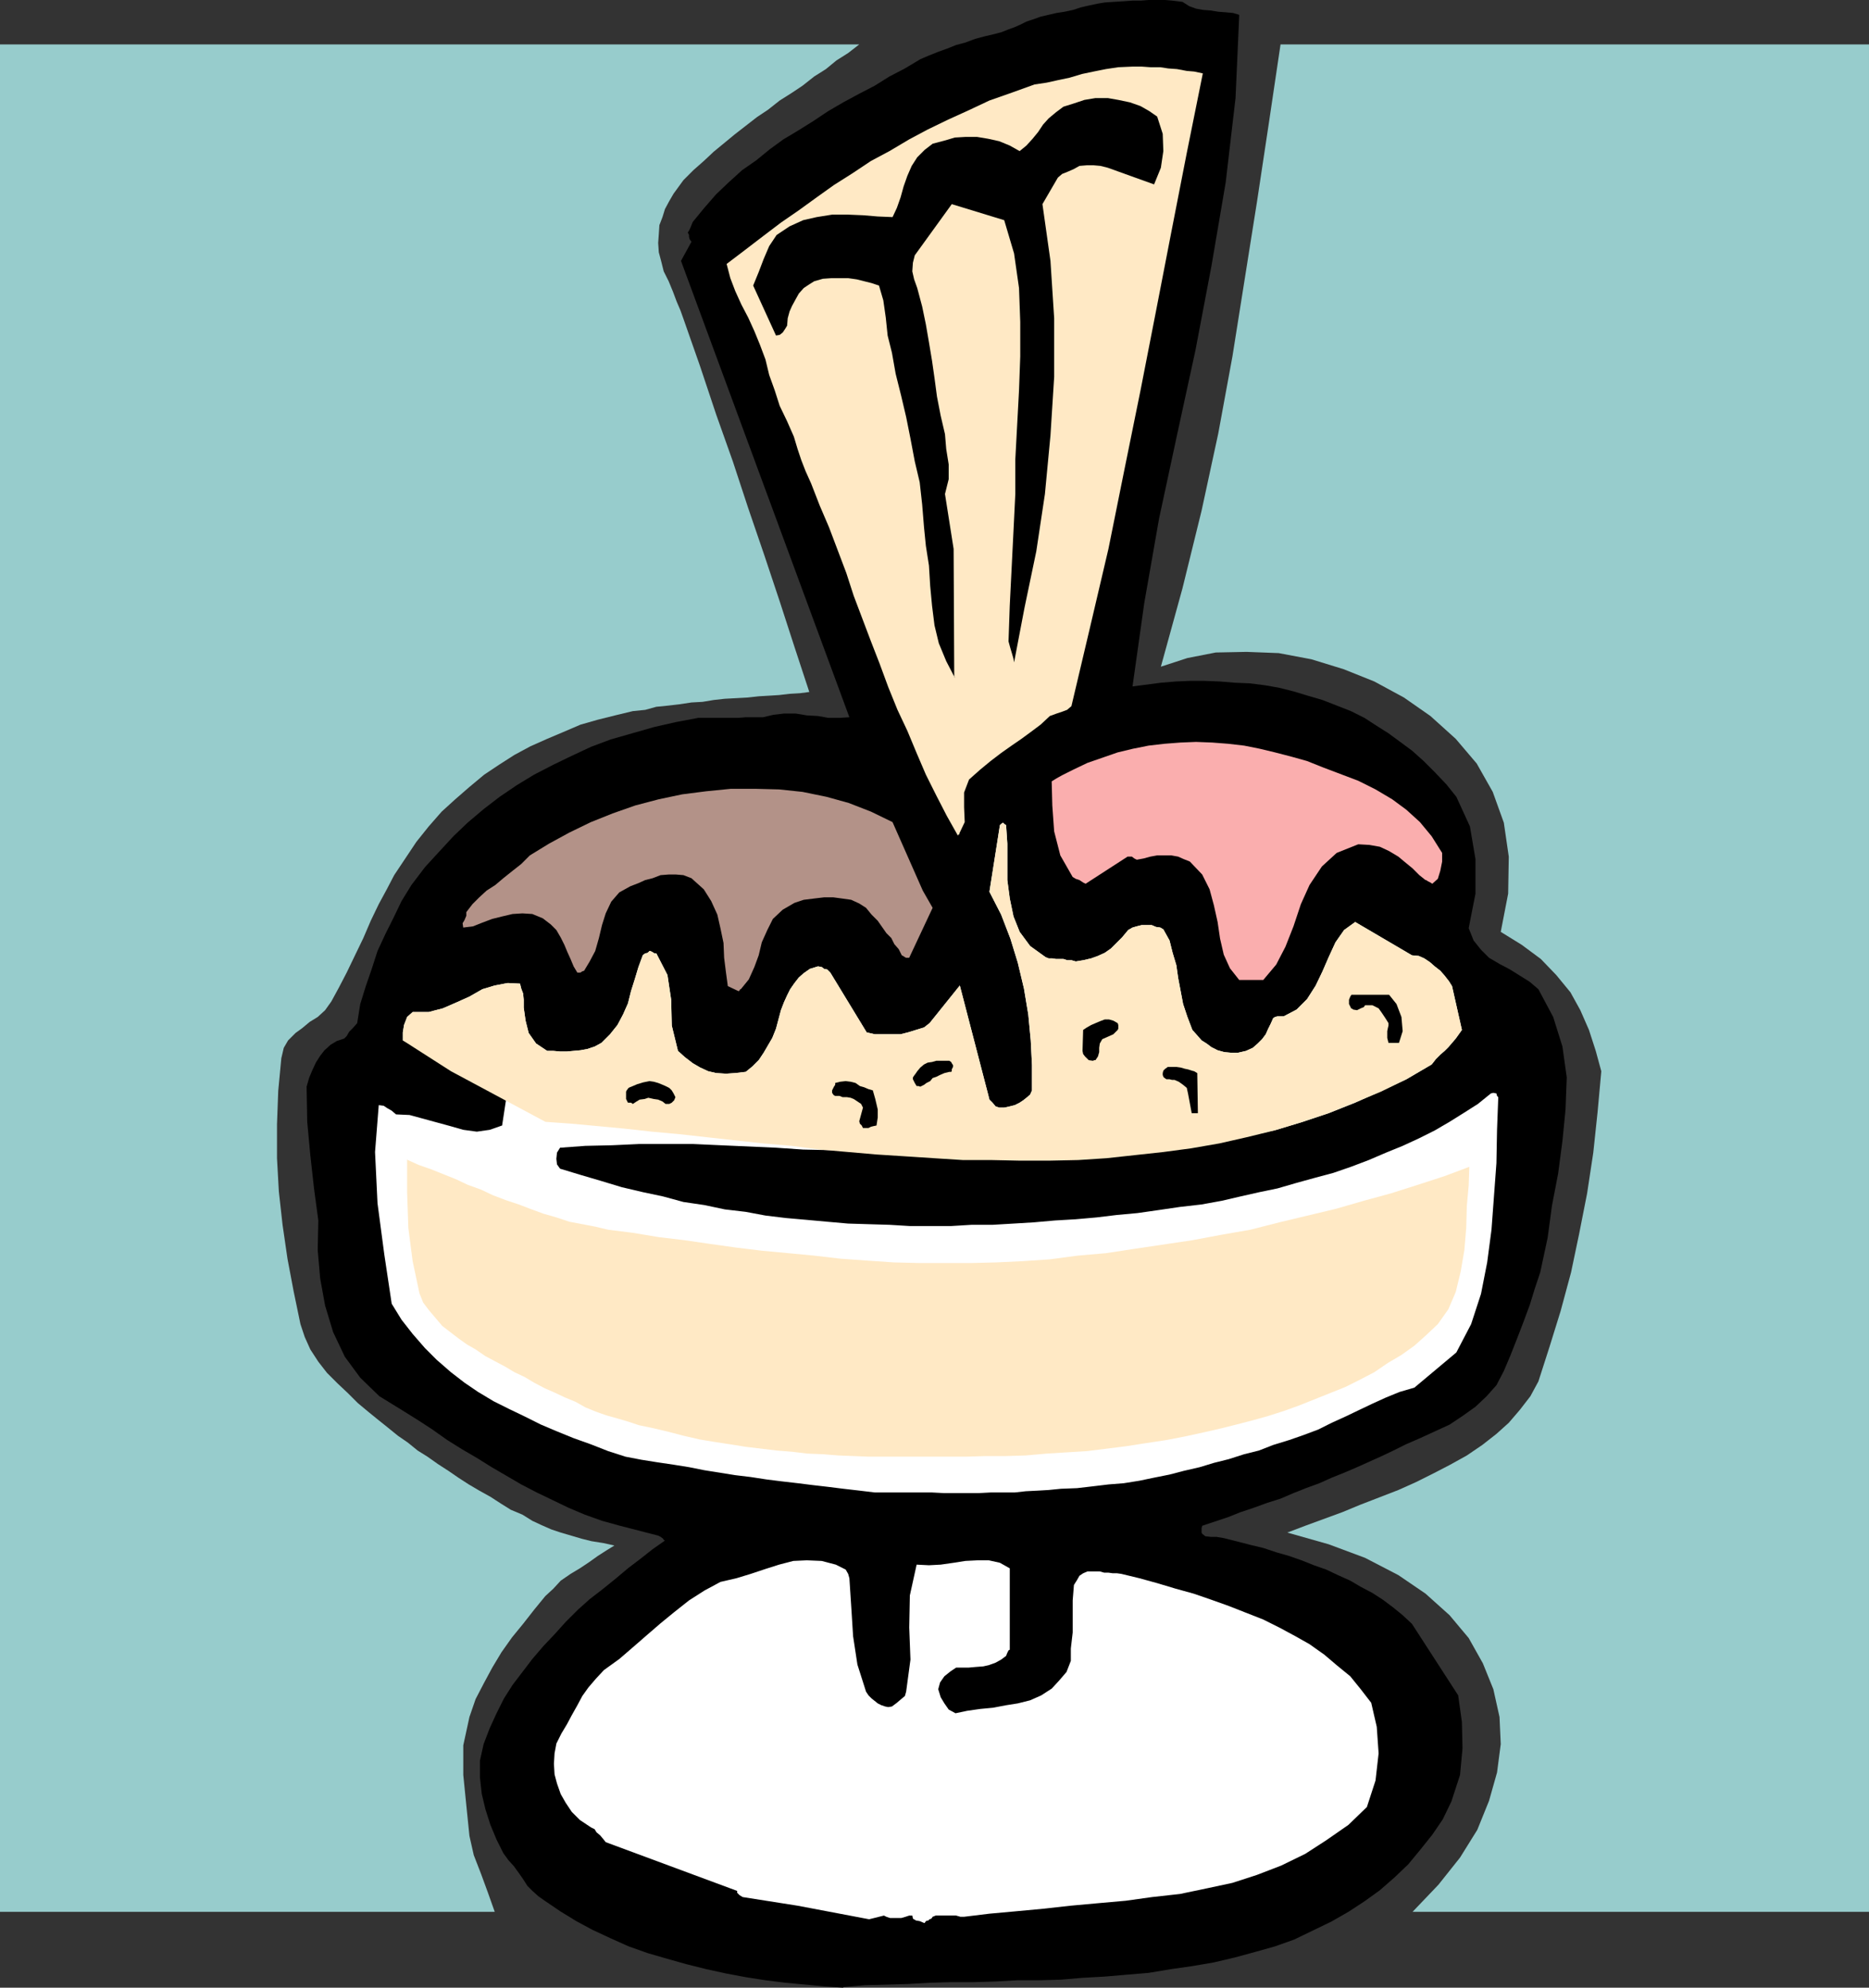 <?xml version="1.0" encoding="UTF-8" standalone="no"?>
<svg
   version="1.0"
   width="129.553mm"
   height="137.772mm"
   id="svg17"
   sodipodi:docname="Ice Cream Sundae 01.wmf"
   xmlns:inkscape="http://www.inkscape.org/namespaces/inkscape"
   xmlns:sodipodi="http://sodipodi.sourceforge.net/DTD/sodipodi-0.dtd"
   xmlns="http://www.w3.org/2000/svg"
   xmlns:svg="http://www.w3.org/2000/svg">
  <rect width="100%" height="100%" fill="#333333" stroke="none"/>
  <sodipodi:namedview
     id="namedview17"
     pagecolor="#ffffff"
     bordercolor="#000000"
     borderopacity="0.25"
     inkscape:showpageshadow="2"
     inkscape:pageopacity="0.0"
     inkscape:pagecheckerboard="0"
     inkscape:deskcolor="#d1d1d1"
     inkscape:document-units="mm" />
  <defs
     id="defs1">
    <pattern
       id="WMFhbasepattern"
       patternUnits="userSpaceOnUse"
       width="6"
       height="6"
       x="0"
       y="0" />
  </defs>
  <path
     style="fill:#000000;fill-opacity:1;fill-rule:evenodd;stroke:none"
     d="m 220.907,520.551 5.656,-0.485 5.656,-0.162 5.656,-0.162 5.656,-0.323 5.818,-0.162 h 5.656 l 5.656,-0.162 5.818,-0.323 h 5.656 l 5.818,-0.162 5.656,-0.485 5.818,-0.323 5.656,-0.485 5.818,-0.485 5.818,-0.969 5.656,-0.808 5.656,-0.969 5.494,-1.292 5.333,-1.454 5.171,-1.454 5.01,-1.777 5.01,-2.423 4.686,-2.262 4.525,-2.585 4.202,-2.747 4.04,-2.908 3.878,-3.393 3.555,-3.393 3.07,-3.716 3.232,-4.039 2.747,-4.039 2.262,-4.685 2.262,-6.947 0.646,-6.947 -0.162,-6.947 -0.97,-6.947 -12.12,-18.741 -2.424,-2.262 -2.586,-2.1 -2.586,-1.939 -2.747,-1.777 -3.07,-1.616 -2.747,-1.616 -3.232,-1.454 -3.07,-1.454 -3.232,-1.131 -3.232,-1.292 -3.232,-1.131 -3.394,-0.969 -3.394,-1.131 -3.394,-0.808 -3.717,-0.969 -3.232,-0.808 -1.939,-0.323 h -1.454 l -1.454,-0.162 -0.808,-0.646 -0.162,-0.323 v -0.485 -0.646 l 0.162,-0.646 3.394,-1.131 3.394,-1.131 3.232,-1.292 3.394,-1.131 3.555,-1.292 3.555,-1.131 3.394,-1.454 3.232,-1.292 3.555,-1.292 3.232,-1.454 3.232,-1.292 3.394,-1.454 3.232,-1.454 3.232,-1.454 3.07,-1.454 3.232,-1.616 3.717,-1.616 3.878,-1.777 3.878,-1.777 3.394,-2.262 3.394,-2.423 2.909,-2.747 2.586,-2.908 1.939,-3.716 1.778,-4.201 1.778,-4.524 1.616,-4.201 1.616,-4.362 1.293,-4.201 1.454,-4.362 0.97,-4.524 0.97,-4.524 1.131,-8.401 1.616,-8.401 1.131,-8.563 0.808,-8.24 0.323,-8.401 -1.131,-8.078 -2.424,-7.755 -3.878,-7.27 -2.262,-1.939 -2.586,-1.616 -2.586,-1.616 -2.747,-1.454 -2.747,-1.616 -2.101,-2.1 -1.939,-2.423 -1.293,-3.231 1.778,-9.047 v -9.047 l -1.454,-8.563 -3.555,-7.755 -2.586,-3.231 -3.07,-3.231 -2.909,-2.908 -3.07,-2.747 -3.07,-2.262 -3.07,-2.262 -3.07,-1.939 -3.232,-2.1 -3.555,-1.777 -3.717,-1.454 -3.717,-1.454 -3.878,-1.131 -3.717,-1.131 -3.878,-0.969 -3.717,-0.646 -3.878,-0.485 -3.878,-0.162 -3.878,-0.323 -4.04,-0.162 h -3.878 l -3.717,0.162 -3.878,0.323 -3.717,0.485 -3.717,0.485 3.07,-21.811 3.878,-22.134 4.686,-21.811 4.848,-22.295 4.202,-22.134 3.717,-21.811 2.586,-22.134 0.97,-21.811 -1.616,-0.485 -1.778,-0.162 -2.101,-0.162 -1.939,-0.323 -2.101,-0.162 -1.778,-0.323 -1.778,-0.646 -1.778,-1.131 -2.586,-0.323 L 305.262,0 h -2.262 -2.101 l -2.101,0.162 h -2.101 l -2.262,0.162 -2.586,0.162 -2.424,0.162 -1.939,0.323 -2.262,0.485 -2.101,0.485 -1.939,0.646 -2.262,0.485 -2.101,0.323 -2.101,0.485 -2.101,0.485 -1.778,0.646 -1.939,0.646 -1.616,0.808 -1.454,0.646 -1.778,0.646 -1.616,0.646 -1.778,0.485 -2.747,0.646 -2.424,0.646 -2.586,0.969 -2.424,0.646 -2.424,0.969 -2.262,0.808 -2.424,0.969 -2.262,0.969 -4.04,2.423 -4.04,2.1 -3.878,2.423 -4.04,2.1 -4.202,2.262 -3.878,2.262 -3.878,2.585 -3.878,2.423 -4.04,2.423 -3.555,2.585 -3.555,2.908 -3.717,2.585 -3.555,3.231 -3.232,3.07 -3.232,3.716 -2.909,3.554 -0.323,0.808 -0.323,0.808 -0.323,0.646 -0.323,0.485 0.323,0.646 v 0.485 l 0.162,0.646 0.485,0.646 -2.747,5.008 44.117,119.556 -2.586,0.162 h -2.909 l -2.747,-0.485 -2.909,-0.162 -2.909,-0.485 h -3.07 l -2.747,0.323 -2.747,0.646 h -2.262 -2.262 l -1.939,0.162 h -2.424 -1.939 -2.101 -1.939 -2.101 l -5.979,1.131 -5.656,1.292 -5.656,1.616 -5.656,1.616 -5.171,1.939 -5.171,2.423 -4.686,2.262 -5.01,2.585 -4.525,2.747 -4.525,3.07 -4.202,3.231 -4.202,3.554 -3.717,3.554 -3.878,4.201 -3.555,3.877 -3.555,4.685 -2.586,4.201 -2.101,4.362 -2.101,4.201 -2.101,4.524 -1.454,4.524 -1.616,4.685 -1.454,4.685 -0.808,5.008 -1.131,1.292 -0.97,0.969 -0.646,1.131 -0.646,0.646 -1.939,0.646 -1.616,0.969 -1.616,1.454 -1.131,1.454 -1.131,1.777 -0.97,2.1 -0.808,1.939 -0.646,2.262 0.162,9.209 0.808,8.724 0.97,8.724 1.131,8.401 -0.162,7.755 0.646,7.432 1.293,7.109 2.101,6.947 3.07,6.462 4.04,5.493 5.01,4.847 6.302,3.877 3.878,2.423 3.717,2.423 3.878,2.747 3.878,2.423 3.878,2.262 3.878,2.423 3.878,2.262 3.878,2.262 4.04,2.1 4.04,1.939 4.363,2.1 4.202,1.777 4.525,1.616 4.686,1.292 5.01,1.292 5.01,1.292 0.646,0.323 0.646,0.485 0.162,0.323 0.323,0.162 -3.232,2.262 -3.07,2.423 -3.394,2.585 -3.07,2.585 -3.394,2.747 -3.555,2.747 -3.07,2.747 -3.232,3.231 -2.909,3.231 -2.909,3.07 -2.909,3.393 -2.586,3.393 -2.586,3.393 -2.262,3.554 -1.939,3.877 -1.778,3.877 -1.616,4.201 -0.97,4.362 v 4.362 l 0.485,4.362 0.97,4.039 1.293,4.039 1.616,3.877 1.778,3.554 1.293,1.777 1.454,1.616 1.293,1.777 1.131,1.616 1.131,1.777 1.293,1.292 1.616,1.454 1.616,1.131 4.04,2.747 4.202,2.585 4.202,2.262 4.848,2.262 4.686,2.1 5.01,1.777 5.01,1.454 5.171,1.454 5.171,1.292 5.171,1.131 5.171,0.969 5.171,0.808 5.171,0.646 5.171,0.485 5.171,0.485 4.848,0.323 v 0 z"
     id="path1" />
  <path
     style="fill:#ffffff;fill-opacity:1;fill-rule:evenodd;stroke:none"
     d="m 243.208,503.103 0.323,-0.323 0.485,-0.162 0.323,-0.485 0.808,-0.323 h 0.808 0.646 0.97 1.131 0.97 0.808 l 1.131,0.323 h 0.97 l 6.626,-0.808 7.11,-0.646 6.949,-0.646 7.272,-0.808 7.11,-0.646 7.272,-0.646 6.949,-0.969 7.272,-0.808 6.949,-1.454 6.787,-1.454 6.464,-2.1 6.302,-2.423 6.302,-3.07 5.494,-3.554 5.818,-4.039 4.848,-4.685 2.262,-6.947 0.808,-7.109 -0.485,-6.947 -1.454,-6.301 -2.747,-3.554 -2.747,-3.393 -3.555,-2.908 -3.232,-2.747 -3.878,-2.747 -3.717,-2.1 -4.202,-2.262 -4.202,-2.1 -4.525,-1.777 -4.525,-1.777 -4.525,-1.616 -4.686,-1.616 -4.686,-1.292 -4.848,-1.454 -4.686,-1.292 -4.686,-1.131 -1.131,-0.162 h -1.131 l -1.131,-0.162 h -1.131 l -1.131,-0.323 h -1.131 -0.97 -1.131 l -1.131,0.485 -0.97,0.646 -0.646,1.131 -0.808,1.292 -0.323,4.039 v 4.362 4.039 l -0.485,4.201 v 3.231 l -1.131,2.908 -1.939,2.262 -1.939,2.1 -2.747,1.777 -2.909,1.292 -3.232,0.808 -3.07,0.485 -3.394,0.646 -3.394,0.323 -3.394,0.485 -3.07,0.646 -1.778,-0.969 -1.131,-1.616 -0.97,-1.616 -0.646,-2.1 0.485,-1.777 1.131,-1.616 1.616,-1.292 1.454,-0.969 h 1.616 1.616 l 1.778,-0.162 2.101,-0.162 1.454,-0.323 1.778,-0.646 1.454,-0.808 1.293,-0.969 0.323,-0.808 0.323,-0.646 0.323,-0.162 v -0.323 -21.003 l -2.586,-1.454 -2.909,-0.646 h -2.909 l -3.232,0.162 -3.07,0.485 -3.394,0.485 -3.07,0.162 -3.232,-0.162 -1.778,8.078 -0.162,8.401 0.323,8.401 -1.131,8.401 -0.323,1.131 -0.97,0.808 -1.131,0.969 -1.293,0.969 -0.97,0.162 -0.808,-0.162 -0.97,-0.323 -0.97,-0.485 -0.808,-0.646 -0.808,-0.646 -0.808,-0.808 -0.646,-0.969 -2.262,-7.109 -1.131,-7.432 -0.485,-7.755 -0.485,-7.432 -0.323,-1.131 -0.646,-1.131 -1.293,-0.646 -1.293,-0.646 -3.717,-0.969 -3.878,-0.162 -3.555,0.162 -3.717,0.969 -3.555,1.131 -3.878,1.292 -3.717,1.131 -4.202,0.969 -4.202,2.262 -4.04,2.585 -3.878,3.07 -3.555,2.908 -3.555,3.07 -3.717,3.231 -3.555,3.07 -4.04,2.908 -2.101,2.262 -1.939,2.262 -1.616,2.262 -1.293,2.423 -1.454,2.585 -1.293,2.423 -1.454,2.423 -1.293,2.585 -0.485,2.585 -0.162,2.747 0.162,2.747 0.646,2.423 0.97,2.747 1.293,2.262 1.616,2.423 2.101,2.1 0.97,0.646 0.97,0.646 0.97,0.646 0.97,0.485 0.485,0.808 0.97,0.808 0.808,0.969 0.646,0.808 34.421,12.763 v 0.485 l 0.323,0.323 0.323,0.323 0.808,0.485 14.382,2.262 18.746,3.554 3.878,-0.969 0.646,0.323 0.97,0.323 h 0.97 0.97 0.97 l 1.131,-0.323 0.97,-0.323 h 0.808 l 0.162,0.808 0.808,0.485 0.97,0.162 1.131,0.485 h 0.162 l 0.323,-0.485 0.485,-0.162 h 0.323 v 0 z"
     id="path2" />
  <path
     style="fill:#ffffff;fill-opacity:1;fill-rule:evenodd;stroke:none"
     d="m 228.987,390.979 h 3.07 2.909 3.232 2.909 3.07 l 3.07,0.162 h 3.07 3.07 3.07 l 3.07,-0.162 h 3.232 3.07 l 2.909,-0.323 3.232,-0.162 2.747,-0.162 3.232,-0.323 4.202,-0.162 4.202,-0.485 4.04,-0.485 4.04,-0.323 4.04,-0.646 3.878,-0.808 4.04,-0.808 3.717,-0.969 4.202,-0.969 3.717,-1.131 3.878,-0.969 4.04,-1.292 3.878,-0.969 3.717,-1.454 4.202,-1.292 3.717,-1.292 3.878,-1.454 3.555,-1.777 3.555,-1.616 3.717,-1.777 3.394,-1.616 3.555,-1.616 3.555,-1.454 3.878,-1.131 10.989,-9.209 3.878,-7.432 2.586,-7.917 1.616,-8.24 1.131,-8.563 0.646,-8.724 0.646,-8.724 0.162,-8.724 0.323,-8.563 -0.323,-0.323 -0.162,-0.646 -0.808,-0.162 -0.646,0.162 -3.394,2.747 -3.555,2.262 -3.878,2.423 -3.878,2.262 -4.202,2.1 -4.202,1.939 -4.363,1.777 -4.525,1.939 -4.686,1.777 -4.686,1.616 -4.848,1.292 -4.686,1.292 -5.01,1.454 -4.686,0.969 -5.01,1.131 -4.848,1.131 -5.333,0.969 -5.656,0.646 -5.494,0.808 -5.656,0.808 -5.333,0.485 -5.333,0.646 -5.494,0.485 -5.494,0.323 -5.494,0.485 -5.333,0.323 -5.494,0.323 h -5.494 l -5.333,0.323 h -5.494 -5.333 l -5.333,-0.323 -5.494,-0.162 -5.333,-0.162 -5.494,-0.485 -5.333,-0.485 -5.494,-0.485 -5.333,-0.646 -5.171,-0.969 -5.494,-0.646 -5.333,-1.131 -5.494,-0.808 -5.333,-1.454 -5.333,-1.131 -5.494,-1.292 -5.333,-1.616 -5.494,-1.616 -5.333,-1.616 -0.808,-1.131 -0.162,-1.454 0.162,-1.616 0.808,-1.292 6.626,-0.485 7.11,-0.162 6.949,-0.323 h 7.272 6.949 l 7.11,0.323 7.272,0.323 7.272,0.323 7.11,0.485 7.434,0.162 7.272,0.485 7.434,0.485 7.11,0.162 7.595,0.485 7.272,0.162 h 7.434 l 7.272,0.323 7.434,-0.323 7.11,-0.162 7.434,-0.323 7.272,-0.646 7.272,-0.646 7.11,-1.131 7.272,-1.131 6.949,-1.454 7.272,-1.616 6.949,-2.1 6.787,-2.262 6.949,-2.747 6.787,-3.07 6.626,-3.07 6.626,-3.877 1.131,-1.454 1.131,-1.131 1.131,-0.969 0.97,-0.969 0.97,-1.131 0.97,-1.131 0.808,-1.131 0.808,-1.131 -2.586,-11.471 -0.808,-1.292 -1.131,-1.454 -1.131,-1.292 -1.454,-1.131 -1.293,-1.131 -1.454,-0.969 -1.454,-0.646 -1.778,-0.162 -14.867,-8.724 -2.909,2.1 -2.262,3.231 -1.778,3.877 -1.616,3.716 -1.778,3.716 -2.262,3.554 -2.747,2.747 -3.394,1.777 h -0.808 -0.808 l -0.646,0.162 -0.485,0.323 -0.646,1.454 -0.646,1.292 -0.646,1.454 -0.97,1.292 -1.131,1.131 -1.293,1.131 -1.778,0.808 -2.101,0.485 h -1.778 l -1.778,-0.162 -1.778,-0.485 -1.616,-0.808 -1.293,-0.969 -1.293,-0.808 -1.131,-1.292 -1.293,-1.454 -1.293,-3.393 -1.131,-3.393 -0.646,-3.393 -0.646,-3.393 -0.485,-3.393 -0.97,-3.231 -0.808,-3.231 -1.616,-2.908 -0.808,-0.485 -1.131,-0.162 -1.131,-0.485 h -1.293 -1.293 l -1.293,0.323 -1.131,0.323 -1.131,0.646 -1.616,1.939 -1.293,1.292 -1.616,1.616 -1.616,1.131 -1.778,0.808 -1.778,0.646 -2.101,0.485 -1.939,0.323 -1.131,-0.323 h -1.131 l -0.97,-0.323 h -1.131 -0.808 l -0.97,-0.162 h -0.97 l -0.808,-0.323 -4.04,-2.908 -2.747,-3.716 -1.616,-4.039 -0.97,-4.685 -0.646,-4.847 v -4.847 -4.685 l -0.323,-4.847 -0.485,-0.323 -0.323,-0.323 -0.485,0.323 -0.323,0.323 -2.747,17.449 3.07,5.978 2.424,6.301 1.939,6.301 1.616,6.786 1.131,6.786 0.646,6.786 0.323,6.462 v 6.624 l -0.485,1.131 -0.97,0.808 -0.808,0.646 -0.97,0.646 -1.293,0.646 -1.293,0.323 -1.454,0.323 h -1.293 l -0.97,-0.323 -0.808,-0.969 -0.808,-0.808 -0.323,-1.292 -7.434,-28.596 -7.918,9.855 -1.454,1.131 -2.101,0.646 -2.101,0.646 -1.939,0.485 h -2.262 -2.262 -2.262 l -2.101,-0.485 -9.534,-15.671 -0.808,-0.808 -0.808,-0.162 -0.646,-0.485 -0.97,-0.162 -2.101,0.646 -1.616,1.131 -1.293,1.131 -1.131,1.454 -1.131,1.616 -0.808,1.616 -0.808,1.777 -0.808,2.1 -0.646,2.423 -0.646,2.423 -0.97,2.423 -1.131,1.939 -1.131,1.939 -1.293,1.939 -1.616,1.616 -1.778,1.454 -2.747,0.323 -2.424,0.162 -2.586,-0.162 -2.101,-0.485 -2.101,-0.969 -1.939,-1.131 -2.101,-1.616 -1.778,-1.616 -1.616,-6.624 -0.162,-6.786 -0.97,-6.462 -2.909,-5.655 h -0.485 l -0.485,-0.323 -0.646,-0.323 h -0.162 l -0.485,0.485 -0.646,0.162 -0.485,0.323 -0.162,0.162 -1.131,3.07 -0.97,3.231 -0.97,3.07 -0.808,3.231 -1.293,2.908 -1.454,2.747 -1.939,2.423 -2.262,2.262 -1.778,0.969 -1.939,0.646 -1.778,0.323 -1.778,0.162 -1.778,0.162 h -1.778 l -1.778,-0.162 h -1.616 l -2.909,-1.939 -1.939,-2.747 -0.808,-3.231 -0.485,-3.393 v -2.1 l -0.162,-1.616 -0.485,-1.292 -0.323,-1.292 -3.232,-0.162 -3.394,0.646 -3.232,0.969 -3.394,1.939 -3.232,1.454 -3.717,1.616 -3.717,0.969 h -4.202 l -1.454,1.292 -0.808,2.1 -0.323,1.939 v 2.1 l 20.038,10.178 2.747,2.908 4.363,1.777 -1.131,7.432 -3.232,1.131 -3.394,0.485 -3.555,-0.485 -3.394,-0.969 -3.555,-0.969 -3.555,-0.969 -3.555,-0.969 -3.555,-0.162 -1.131,-0.969 -1.131,-0.646 -0.97,-0.646 -1.293,-0.162 -0.97,12.279 0.646,13.41 1.778,13.41 1.939,12.925 2.586,4.201 2.909,3.716 3.232,3.716 3.07,3.07 3.717,3.231 3.555,2.747 3.555,2.423 4.04,2.423 4.202,2.1 4.04,1.939 4.202,2.1 4.202,1.777 4.363,1.777 4.525,1.616 4.525,1.777 4.525,1.454 4.202,0.808 4.04,0.646 4.363,0.646 4.04,0.646 4.04,0.808 4.04,0.646 4.04,0.646 4.04,0.485 4.202,0.646 3.878,0.485 4.202,0.485 3.878,0.485 4.202,0.485 3.878,0.485 4.202,0.485 4.04,0.485 v 0 z"
     id="path3" />
  <path
     style="fill:#ffe9c5;fill-opacity:1;fill-rule:evenodd;stroke:none"
     d="m 142.854,293.88 6.787,0.485 6.949,0.646 6.949,0.646 7.272,0.808 7.11,0.646 7.272,0.808 7.272,0.808 7.434,0.808 7.434,0.646 7.434,0.969 7.434,0.646 7.434,0.646 7.595,0.485 7.434,0.485 7.595,0.485 h 7.434 l 7.595,0.162 h 7.434 l 7.757,-0.162 7.434,-0.485 7.434,-0.808 7.434,-0.808 7.272,-0.969 7.434,-1.292 7.11,-1.616 7.272,-1.777 6.949,-2.1 7.272,-2.423 6.787,-2.747 6.949,-2.908 6.626,-3.231 6.626,-3.877 1.131,-1.454 1.131,-1.131 1.131,-0.969 0.97,-0.969 0.97,-1.131 0.97,-1.131 0.808,-1.131 0.808,-1.131 -2.586,-11.471 -0.808,-1.292 -1.131,-1.454 -1.131,-1.292 -1.454,-1.131 -1.293,-1.131 -1.454,-0.969 -1.454,-0.646 -1.778,-0.162 -14.867,-8.724 -2.909,2.1 -2.262,3.231 -1.778,3.877 -1.616,3.716 -1.778,3.716 -2.262,3.554 -2.747,2.747 -3.394,1.777 h -0.808 -0.808 l -0.646,0.162 -0.485,0.323 -0.646,1.454 -0.646,1.292 -0.646,1.454 -0.97,1.292 -1.131,1.131 -1.293,1.131 -1.778,0.808 -2.101,0.485 h -1.778 l -1.778,-0.162 -1.778,-0.485 -1.616,-0.808 -1.293,-0.969 -1.293,-0.808 -1.131,-1.292 -1.293,-1.454 -1.293,-3.393 -1.131,-3.393 -0.646,-3.393 -0.646,-3.393 -0.485,-3.393 -0.97,-3.231 -0.808,-3.231 -1.616,-2.908 -0.808,-0.485 -1.131,-0.162 -1.131,-0.485 h -1.293 -1.293 l -1.293,0.323 -1.131,0.323 -1.131,0.646 -1.616,1.939 -1.293,1.292 -1.616,1.616 -1.616,1.131 -1.778,0.808 -1.778,0.646 -2.101,0.485 -1.939,0.323 -1.131,-0.323 h -1.131 l -0.97,-0.323 h -1.131 -0.808 l -0.97,-0.162 h -0.97 l -0.808,-0.323 -4.04,-2.908 -2.747,-3.716 -1.616,-4.039 -0.97,-4.685 -0.646,-4.847 v -4.847 -4.685 l -0.323,-4.847 -0.485,-0.323 -0.323,-0.323 -0.485,0.323 -0.323,0.323 -2.747,17.449 3.07,5.978 2.424,6.301 1.939,6.301 1.616,6.786 1.131,6.786 0.646,6.786 0.323,6.462 v 6.624 l -0.485,1.131 -0.97,0.808 -0.808,0.646 -0.97,0.646 -1.293,0.646 -1.293,0.323 -1.454,0.323 h -1.293 l -0.97,-0.323 -0.808,-0.969 -0.808,-0.808 -0.323,-1.292 -7.434,-28.596 -7.918,9.855 -1.454,1.131 -2.101,0.646 -2.101,0.646 -1.939,0.485 h -2.262 -2.262 -2.262 l -2.101,-0.485 -9.534,-15.671 -0.808,-0.808 -0.808,-0.162 -0.646,-0.485 -0.97,-0.162 -2.101,0.646 -1.616,1.131 -1.293,1.131 -1.131,1.454 -1.131,1.616 -0.808,1.616 -0.808,1.777 -0.808,2.1 -0.646,2.423 -0.646,2.423 -0.97,2.423 -1.131,1.939 -1.131,1.939 -1.293,1.939 -1.616,1.616 -1.778,1.454 -2.747,0.323 -2.424,0.162 -2.586,-0.162 -2.101,-0.485 -2.101,-0.969 -1.939,-1.131 -2.101,-1.616 -1.778,-1.616 -1.616,-6.624 -0.162,-6.786 -0.97,-6.462 -2.909,-5.655 h -0.485 l -0.485,-0.323 -0.646,-0.323 h -0.162 l -0.485,0.485 -0.646,0.162 -0.485,0.323 -0.162,0.162 -1.131,3.07 -0.97,3.231 -0.97,3.07 -0.808,3.231 -1.293,2.908 -1.454,2.747 -1.939,2.423 -2.262,2.262 -1.778,0.969 -1.939,0.646 -1.778,0.323 -1.778,0.162 -1.778,0.162 h -1.778 l -1.778,-0.162 h -1.616 l -2.909,-1.939 -1.939,-2.747 -0.808,-3.231 -0.485,-3.393 v -2.1 l -0.162,-1.616 -0.485,-1.292 -0.323,-1.292 -3.232,-0.162 -3.394,0.646 -3.232,0.969 -3.394,1.939 -3.232,1.454 -3.717,1.616 -3.717,0.969 h -4.202 l -1.454,1.292 -0.808,2.1 -0.323,1.939 v 2.1 l 12.605,8.078 24.725,13.248 z"
     id="path4" />
  <path
     style="fill:#000000;fill-opacity:1;fill-rule:evenodd;stroke:none"
     d="m 226.725,295.496 h 0.808 l 0.646,-0.323 0.646,-0.162 0.808,-0.162 0.323,-2.1 v -2.1 l -0.646,-2.747 -0.646,-2.262 -1.131,-0.323 -1.131,-0.485 -1.131,-0.323 -1.131,-0.808 -1.293,-0.323 -1.293,-0.162 -1.454,0.162 -1.293,0.323 v 0.485 l -0.323,0.485 -0.162,0.323 -0.323,0.646 v 0.646 l 0.323,0.485 0.162,0.162 0.323,0.162 h 1.131 l 0.808,0.323 h 1.131 l 0.97,0.162 0.808,0.323 0.97,0.646 0.97,0.646 0.485,0.969 -0.97,3.554 0.162,0.646 0.485,0.485 0.323,0.646 h 0.808 v 0 z"
     id="path5" />
  <path
     style="fill:#000000;fill-opacity:1;fill-rule:evenodd;stroke:none"
     d="m 313.019,291.619 h 0.646 0.162 l -0.162,-10.502 -0.808,-0.485 -0.646,-0.162 -0.97,-0.323 -0.808,-0.162 -1.131,-0.323 -1.131,-0.162 h -1.131 -1.131 l -0.162,0.162 -0.485,0.323 -0.485,0.485 -0.162,0.646 v 0.485 l 0.162,0.485 0.323,0.323 0.485,0.323 h 0.323 0.485 l 0.646,0.162 h 0.646 l 1.131,0.485 1.131,0.808 0.97,0.808 0.323,1.454 0.97,5.17 h 0.162 0.323 0.485 v 0 z"
     id="path6" />
  <path
     style="fill:#000000;fill-opacity:1;fill-rule:evenodd;stroke:none"
     d="m 165.801,289.195 0.97,-0.646 0.808,-0.485 1.293,-0.162 0.97,-0.323 1.454,0.323 1.131,0.162 1.131,0.485 0.808,0.646 h 0.97 l 0.646,-0.323 0.646,-0.646 0.323,-0.808 -0.485,-0.969 -0.485,-0.808 -0.646,-0.646 -0.97,-0.485 -1.131,-0.485 -0.808,-0.323 -1.131,-0.323 -1.131,-0.162 -1.616,0.323 -1.616,0.485 -1.131,0.485 -0.808,0.323 -0.323,0.162 -0.485,0.646 -0.162,0.323 v 0.808 0.323 0.808 l 0.162,0.323 0.323,0.646 h 0.162 0.485 0.162 l 0.485,0.323 z"
     id="path7" />
  <path
     style="fill:#000000;fill-opacity:1;fill-rule:evenodd;stroke:none"
     d="m 241.107,284.671 0.97,-0.485 0.646,-0.485 0.97,-0.485 0.646,-0.808 0.97,-0.323 0.97,-0.485 1.131,-0.485 1.293,-0.323 h 0.485 l 0.162,-0.162 v -0.485 l 0.323,-0.646 v -0.485 l -0.323,-0.485 -0.162,-0.323 -0.485,-0.323 h -1.131 -1.131 -1.131 l -1.131,0.323 -1.131,0.162 -0.97,0.485 -0.97,0.808 -0.808,0.969 -0.323,0.485 -0.485,0.646 -0.323,0.485 v 0.162 0.323 l 0.323,0.646 0.162,0.323 0.485,0.808 h 0.162 0.323 z"
     id="path8" />
  <path
     style="fill:#000000;fill-opacity:1;fill-rule:evenodd;stroke:none"
     d="m 286.355,277.886 0.323,-0.162 h 0.323 l 0.646,-0.969 0.323,-1.131 v -1.131 l 0.162,-1.131 0.646,-1.131 1.454,-0.646 1.454,-0.646 1.131,-1.131 0.162,-0.323 v -0.323 -0.646 l -0.162,-0.485 -1.131,-0.646 -1.131,-0.323 h -1.131 l -1.293,0.485 -1.131,0.485 -1.131,0.485 -1.131,0.646 -0.97,0.646 -0.162,5.493 0.162,0.808 0.485,0.646 0.97,0.969 1.131,0.162 z"
     id="path9" />
  <path
     style="fill:#000000;fill-opacity:1;fill-rule:evenodd;stroke:none"
     d="m 364.569,273.201 h 0.323 0.485 0.646 0.485 l 0.97,-3.07 -0.323,-3.716 -1.293,-3.393 -1.939,-2.423 h -9.858 l -0.323,0.485 -0.323,0.808 v 1.131 l 0.485,0.969 v 0.162 h 0.162 l 0.485,0.323 0.97,0.162 0.323,-0.162 0.646,-0.323 0.808,-0.323 0.323,-0.485 h 0.485 0.485 0.485 0.485 l 1.616,0.808 0.808,1.131 0.97,1.454 0.808,1.292 v 0.646 l -0.162,0.646 -0.162,0.808 v 0.485 0.646 0.646 l 0.162,0.646 0.162,0.646 h 0.162 0.323 0.162 0.323 v 0 z"
     id="path10" />
  <path
     style="fill:#b39288;fill-opacity:1;fill-rule:evenodd;stroke:none"
     d="m 194.081,259.145 2.101,-2.585 1.454,-3.231 1.131,-3.07 0.808,-3.393 1.454,-3.231 1.454,-2.908 2.586,-2.423 3.07,-1.777 2.424,-0.808 2.586,-0.323 2.747,-0.323 h 2.424 l 2.424,0.323 2.262,0.323 2.101,0.969 1.778,1.131 1.454,1.777 1.616,1.616 1.131,1.616 1.131,1.616 1.293,1.292 0.808,1.616 1.131,1.292 0.808,1.616 0.323,0.162 0.485,0.323 0.323,0.162 h 0.808 l 6.141,-13.086 -2.586,-4.524 -7.918,-17.933 -5.656,-2.747 -5.818,-2.262 -5.818,-1.616 -6.302,-1.292 -6.141,-0.646 -6.302,-0.162 h -6.302 l -6.464,0.646 -6.302,0.808 -6.141,1.292 -6.141,1.616 -5.979,2.1 -5.656,2.262 -5.656,2.747 -5.333,2.908 -5.01,3.07 -2.262,2.262 -2.262,1.777 -2.424,1.939 -2.101,1.777 -2.262,1.454 -1.939,1.777 -1.778,1.777 -1.616,2.1 v 0.969 l -0.485,1.131 -0.485,0.808 0.162,1.131 2.586,-0.323 2.424,-0.969 2.586,-0.969 2.586,-0.646 2.747,-0.646 2.586,-0.162 2.586,0.162 2.747,1.131 2.101,1.616 1.454,1.454 1.131,1.939 0.97,1.939 0.808,1.939 0.808,1.777 0.808,1.939 0.97,1.616 h 0.162 0.646 l 0.485,-0.323 0.485,-0.162 1.454,-2.423 1.454,-2.747 0.97,-3.393 0.808,-3.393 0.97,-3.07 1.454,-3.07 2.101,-2.423 2.909,-1.616 2.101,-0.808 1.778,-0.808 1.939,-0.485 2.101,-0.808 2.101,-0.162 h 1.939 l 1.939,0.162 2.101,0.808 3.232,2.908 1.939,3.07 1.616,3.554 0.808,3.554 0.808,3.877 0.162,3.877 0.485,3.877 0.485,3.554 2.747,1.292 h 0.162 l 0.162,-0.162 0.162,-0.323 h 0.323 v 0 z"
     id="path11" />
  <path
     style="fill:#faaeae;fill-opacity:1;fill-rule:evenodd;stroke:none"
     d="m 324.816,256.721 h 6.141 l 3.394,-4.039 2.424,-4.685 2.101,-5.332 1.939,-5.816 2.262,-5.008 3.232,-4.847 3.878,-3.554 5.656,-2.262 2.909,0.162 2.747,0.485 2.424,1.131 2.424,1.454 1.939,1.616 1.778,1.454 1.778,1.777 1.616,1.292 h 0.162 l 0.485,0.323 0.646,0.323 0.485,0.323 1.454,-1.292 0.646,-2.1 0.485,-2.423 v -2.262 l -2.747,-4.362 -3.07,-3.716 -3.555,-3.231 -3.717,-2.747 -4.363,-2.585 -4.525,-2.262 -4.686,-1.777 -4.686,-1.777 -4.04,-1.616 -4.04,-1.131 -4.363,-1.131 -4.04,-0.969 -4.04,-0.808 -4.202,-0.485 -4.202,-0.323 -4.202,-0.162 -4.04,0.162 -4.202,0.323 -4.202,0.485 -4.04,0.808 -4.04,0.969 -3.717,1.292 -4.202,1.454 -3.717,1.777 -1.616,0.808 -1.293,0.646 -1.454,0.808 -1.293,0.808 0.162,6.301 0.485,6.786 1.616,6.301 3.232,5.655 0.808,0.485 0.97,0.323 0.97,0.646 0.646,0.323 10.989,-7.109 h 0.323 0.808 l 0.646,0.485 0.646,0.323 1.778,-0.323 1.778,-0.485 1.778,-0.323 h 1.939 1.778 l 1.778,0.323 1.454,0.646 1.616,0.646 3.232,3.393 1.939,3.877 1.131,4.201 0.97,4.362 0.646,4.362 0.97,4.201 1.616,3.554 2.424,3.07 h 0.162 z"
     id="path12" />
  <path
     style="fill:#ffe9c5;fill-opacity:1;fill-rule:evenodd;stroke:none"
     d="m 251.288,218.431 1.454,-3.07 -0.162,-3.877 v -3.877 l 1.293,-3.393 2.909,-2.585 2.747,-2.262 2.747,-2.1 2.747,-1.939 2.586,-1.777 2.424,-1.777 2.586,-1.939 2.424,-2.262 1.778,-0.646 1.454,-0.485 1.293,-0.485 1.131,-0.969 4.848,-20.518 4.848,-20.68 4.202,-20.841 4.202,-20.68 4.04,-20.68 4.04,-20.841 4.04,-20.68 4.202,-20.841 -2.262,-0.485 -1.939,-0.162 -2.586,-0.485 -2.262,-0.162 -2.101,-0.323 h -2.586 l -2.262,-0.162 h -2.424 l -3.717,0.162 -3.232,0.485 -3.232,0.646 -3.07,0.646 -3.232,0.969 -3.07,0.646 -2.909,0.646 -3.232,0.485 -5.818,2.1 -5.979,2.1 -5.494,2.585 -5.333,2.423 -5.333,2.585 -4.848,2.585 -5.171,3.07 -4.848,2.585 -4.848,3.231 -4.848,3.07 -4.525,3.231 -4.686,3.393 -4.686,3.231 -4.686,3.554 -4.848,3.716 -4.686,3.554 0.97,3.716 1.293,3.393 1.616,3.554 1.778,3.393 1.616,3.554 1.454,3.554 1.454,3.877 0.97,4.039 1.454,4.039 1.293,4.039 1.939,4.039 1.778,4.039 0.97,3.231 0.97,2.908 1.131,2.908 1.454,3.231 2.262,5.816 2.424,5.655 2.262,5.978 2.262,5.978 1.939,5.978 2.262,5.978 2.262,5.978 2.262,5.816 2.262,6.139 2.424,5.978 2.586,5.493 2.424,5.816 2.424,5.655 2.747,5.493 2.747,5.332 2.909,5.17 0.162,-0.323 h 0.323 v 0 z"
     id="path13" />
  <path
     style="fill:#000000;fill-opacity:1;fill-rule:evenodd;stroke:none"
     d="m 249.995,177.233 -0.162,-33.443 -2.262,-14.379 0.97,-3.877 v -3.877 l -0.646,-4.039 -0.323,-3.877 -1.131,-4.847 -0.97,-5.008 -0.646,-4.847 -0.646,-4.524 -0.808,-4.847 -0.808,-4.685 -0.97,-4.685 -1.293,-4.847 -0.808,-2.262 -0.485,-2.1 0.162,-2.262 0.485,-1.939 9.696,-13.41 13.736,4.201 2.586,8.724 1.293,9.047 0.323,8.886 v 9.047 l -0.323,8.886 -0.485,9.047 -0.485,9.047 v 9.047 l -0.485,9.855 -0.485,9.694 -0.485,9.694 -0.323,9.371 0.485,1.777 0.485,1.616 0.323,1.131 0.162,0.969 2.747,-14.379 3.07,-14.702 2.262,-15.025 1.454,-15.348 0.97,-15.348 V 83.366 l -0.97,-15.025 -2.101,-14.864 4.04,-6.947 1.131,-0.969 1.616,-0.646 1.454,-0.646 1.454,-0.808 1.939,-0.162 h 1.778 l 1.778,0.162 1.939,0.485 12.12,4.362 1.778,-4.362 0.646,-4.362 -0.162,-4.524 -1.454,-4.524 -2.101,-1.454 -2.262,-1.292 -2.747,-0.969 -3.07,-0.646 -2.747,-0.485 h -3.232 l -2.909,0.485 -2.909,0.969 -2.586,0.808 -1.939,1.454 -1.939,1.616 -1.454,1.616 -1.293,1.939 -1.454,1.777 -1.616,1.777 -1.778,1.454 -2.586,-1.454 -2.747,-1.131 -2.909,-0.646 -2.909,-0.485 h -3.07 l -2.747,0.162 -2.747,0.808 -3.07,0.808 -2.101,1.616 -1.939,1.939 -1.454,2.262 -1.131,2.585 -0.97,2.747 -0.808,2.908 -0.97,2.747 -1.131,2.423 -3.878,-0.162 -3.878,-0.323 -3.878,-0.162 h -4.202 l -4.04,0.646 -3.555,0.808 -3.555,1.616 -3.394,2.262 -1.939,2.908 -1.454,3.393 -1.293,3.393 -1.454,3.554 5.979,13.086 0.97,-0.162 0.808,-0.646 0.646,-0.969 0.485,-0.808 0.162,-1.939 0.485,-1.777 0.646,-1.454 0.97,-1.777 0.808,-1.454 1.293,-1.454 1.454,-0.969 1.293,-0.808 2.262,-0.646 2.262,-0.162 h 2.262 2.101 l 2.262,0.323 1.939,0.485 1.939,0.485 1.939,0.646 1.131,3.877 0.646,4.524 0.485,4.685 1.131,4.524 0.97,5.493 1.454,5.816 1.293,5.493 1.131,5.655 1.131,5.978 1.293,5.493 0.646,5.816 0.485,5.978 0.485,4.847 0.808,5.17 0.323,5.332 0.485,5.17 0.646,5.17 1.131,4.685 1.939,4.685 2.262,4.362 v -0.162 0 z"
     id="path14" />
  <path
     style="fill:#97cccc;fill-opacity:1;fill-rule:evenodd;stroke:none"
     d="M 129.441,500.841 H 0 V 11.632 h 225.109 l -2.909,2.262 -3.07,1.939 -2.747,2.262 -3.07,1.939 -3.07,2.423 -2.909,1.939 -3.07,1.939 -3.07,2.423 -2.909,1.939 -2.909,2.262 -2.909,2.262 -2.747,2.262 -2.747,2.262 -2.586,2.423 -2.747,2.423 -2.586,2.585 -1.293,1.777 -1.293,1.777 -1.131,1.939 -1.131,2.1 -0.646,2.1 -0.808,2.1 -0.162,2.423 -0.162,2.262 0.162,2.423 0.646,2.423 0.646,2.585 1.293,2.585 1.131,2.747 0.97,2.585 0.97,2.262 0.808,2.262 4.363,12.44 4.202,12.602 4.363,12.279 4.04,12.279 4.202,12.279 4.04,12.117 3.878,11.956 3.878,11.794 -2.424,0.323 -2.747,0.162 -2.747,0.323 -2.586,0.162 -2.747,0.162 -2.909,0.323 -2.909,0.162 -3.07,0.162 -2.909,0.323 -2.909,0.485 -2.909,0.162 -3.232,0.485 -2.747,0.323 -3.232,0.323 -2.909,0.808 -3.232,0.323 -4.686,1.131 -4.525,1.131 -4.525,1.292 -4.525,1.939 -4.202,1.777 -4.363,1.939 -4.202,2.262 -4.04,2.585 -3.878,2.585 -3.878,3.231 -3.717,3.231 -3.555,3.231 -3.394,3.877 -3.232,4.039 -2.909,4.362 -2.909,4.362 -1.939,3.716 -2.101,3.877 -2.101,4.362 -1.939,4.524 -2.262,4.685 -2.101,4.362 -2.101,4.039 -1.939,3.554 -1.616,2.262 -1.939,1.777 -2.101,1.292 -1.939,1.616 -1.778,1.292 -1.939,1.939 -1.131,1.939 -0.646,2.747 -0.808,8.563 -0.323,8.724 v 8.886 l 0.485,8.724 0.97,8.724 1.293,8.886 1.616,8.563 1.778,8.563 1.131,3.393 1.454,3.231 2.101,3.231 2.262,2.908 2.747,2.747 2.747,2.585 2.586,2.585 2.909,2.423 2.586,2.1 2.424,1.939 2.586,2.1 2.586,1.777 2.586,2.1 2.586,1.616 2.747,1.939 2.747,1.777 2.586,1.777 2.747,1.777 2.747,1.616 2.909,1.616 2.747,1.777 2.586,1.616 3.07,1.292 2.586,1.616 2.424,1.131 2.586,1.131 2.424,0.808 2.747,0.808 2.747,0.808 2.586,0.646 3.07,0.485 2.909,0.646 -2.101,1.292 -2.262,1.454 -2.262,1.616 -2.424,1.616 -2.424,1.454 -2.586,1.777 -1.939,2.1 -2.101,1.939 -2.909,3.554 -2.909,3.716 -2.909,3.554 -2.747,3.877 -2.424,4.039 -2.262,4.201 -2.101,4.039 -1.616,4.685 -1.616,7.432 v 7.755 l 0.808,8.078 0.808,7.917 1.131,5.008 1.939,5.008 1.778,4.847 1.778,5.008 v 0 z"
     id="path15" />
  <path
     style="fill:#97cccc;fill-opacity:1;fill-rule:evenodd;stroke:none"
     d="M 370.064,500.841 H 489.647 V 11.632 H 335.481 l -3.07,20.68 -3.07,20.357 -3.232,20.357 -3.232,20.357 -3.717,20.195 -4.363,20.195 -5.01,20.357 -5.656,20.518 6.949,-2.262 7.434,-1.454 8.08,-0.162 8.403,0.323 8.565,1.616 8.403,2.585 8.08,3.231 7.757,4.201 6.949,4.847 6.626,5.978 5.494,6.462 4.202,7.432 2.909,8.078 1.293,8.886 -0.162,9.694 -1.939,10.017 5.494,3.393 5.01,3.716 4.04,4.201 3.717,4.524 2.586,4.685 2.262,5.17 1.778,5.493 1.454,5.332 -0.97,10.663 -1.131,10.663 -1.616,10.663 -2.101,10.663 -2.101,10.017 -2.747,10.178 -2.909,9.371 -2.909,9.047 -2.101,3.877 -2.747,3.554 -2.909,3.393 -3.232,2.908 -3.717,2.908 -4.04,2.747 -4.363,2.423 -4.363,2.262 -4.525,2.262 -4.686,2.1 -5.01,1.939 -5.01,1.939 -4.686,1.939 -4.848,1.777 -4.848,1.777 -4.686,1.777 10.827,3.07 9.534,3.554 8.726,4.524 7.11,4.847 6.302,5.655 5.01,5.978 3.717,6.624 2.747,6.786 1.616,7.27 0.323,7.109 -0.97,7.432 -2.101,7.432 -3.07,7.593 -4.525,7.27 -5.656,7.109 -6.787,7.109 z"
     id="path16" />
  <path
     style="fill:#ffe9c5;fill-opacity:1;fill-rule:evenodd;stroke:none"
     d="m 106.494,303.736 3.232,1.454 3.232,1.131 3.232,1.292 3.232,1.292 3.07,1.454 3.555,1.292 3.07,1.454 3.394,1.292 3.394,1.131 3.394,1.292 3.07,1.131 3.394,0.969 3.394,1.131 3.394,0.646 3.394,0.646 3.394,0.808 6.464,0.808 6.787,1.131 6.787,0.808 6.626,0.969 6.949,0.969 6.626,0.808 6.949,0.646 6.787,0.646 6.949,0.808 6.787,0.485 7.11,0.485 6.787,0.162 h 6.626 6.787 l 6.626,-0.162 6.787,-0.323 7.272,-0.485 7.272,-0.969 7.434,-0.646 7.434,-1.131 7.595,-1.131 7.595,-1.131 7.757,-1.454 7.434,-1.292 7.595,-1.939 7.434,-1.777 7.434,-1.777 7.272,-2.1 7.11,-1.939 7.11,-2.262 6.949,-2.262 6.464,-2.423 -0.162,4.847 -0.485,5.332 -0.162,5.816 -0.485,5.816 -0.97,5.655 -1.293,5.332 -1.939,4.524 -2.747,3.877 -3.07,2.908 -3.07,2.747 -3.394,2.423 -3.555,2.1 -3.555,2.423 -3.717,1.939 -3.878,1.939 -4.04,1.616 -4.04,1.616 -4.04,1.616 -4.04,1.454 -4.04,1.292 -4.04,1.131 -4.363,1.131 -3.878,0.969 -4.202,0.969 -5.171,1.131 -5.01,0.969 -5.333,0.808 -5.171,0.808 -5.171,0.646 -5.171,0.646 -5.333,0.323 -5.171,0.323 -5.494,0.485 -5.171,0.162 h -5.333 l -5.333,0.162 h -5.333 -5.171 -5.333 -5.171 -4.202 l -4.04,-0.162 -4.04,-0.162 -4.04,-0.323 -4.04,-0.162 -4.04,-0.485 -4.04,-0.323 -4.04,-0.485 -4.04,-0.485 -4.04,-0.646 -4.202,-0.646 -3.878,-0.646 -4.202,-0.969 -3.717,-0.969 -4.04,-0.969 -3.878,-0.808 -2.909,-0.969 -2.747,-0.808 -2.909,-0.808 -2.747,-0.969 -2.747,-1.131 -2.586,-1.454 -2.747,-1.131 -2.747,-1.292 -2.586,-1.131 -2.747,-1.454 -2.424,-1.454 -2.747,-1.292 -2.424,-1.454 -2.747,-1.454 -2.424,-1.292 -2.586,-1.777 -2.262,-1.292 -2.262,-1.616 -2.101,-1.616 -2.101,-1.616 -1.778,-2.1 -1.778,-2.1 -1.454,-1.939 -0.97,-2.423 -1.778,-8.401 -1.131,-8.724 -0.323,-9.371 v -8.401 0 z"
     id="path17" />
</svg>
